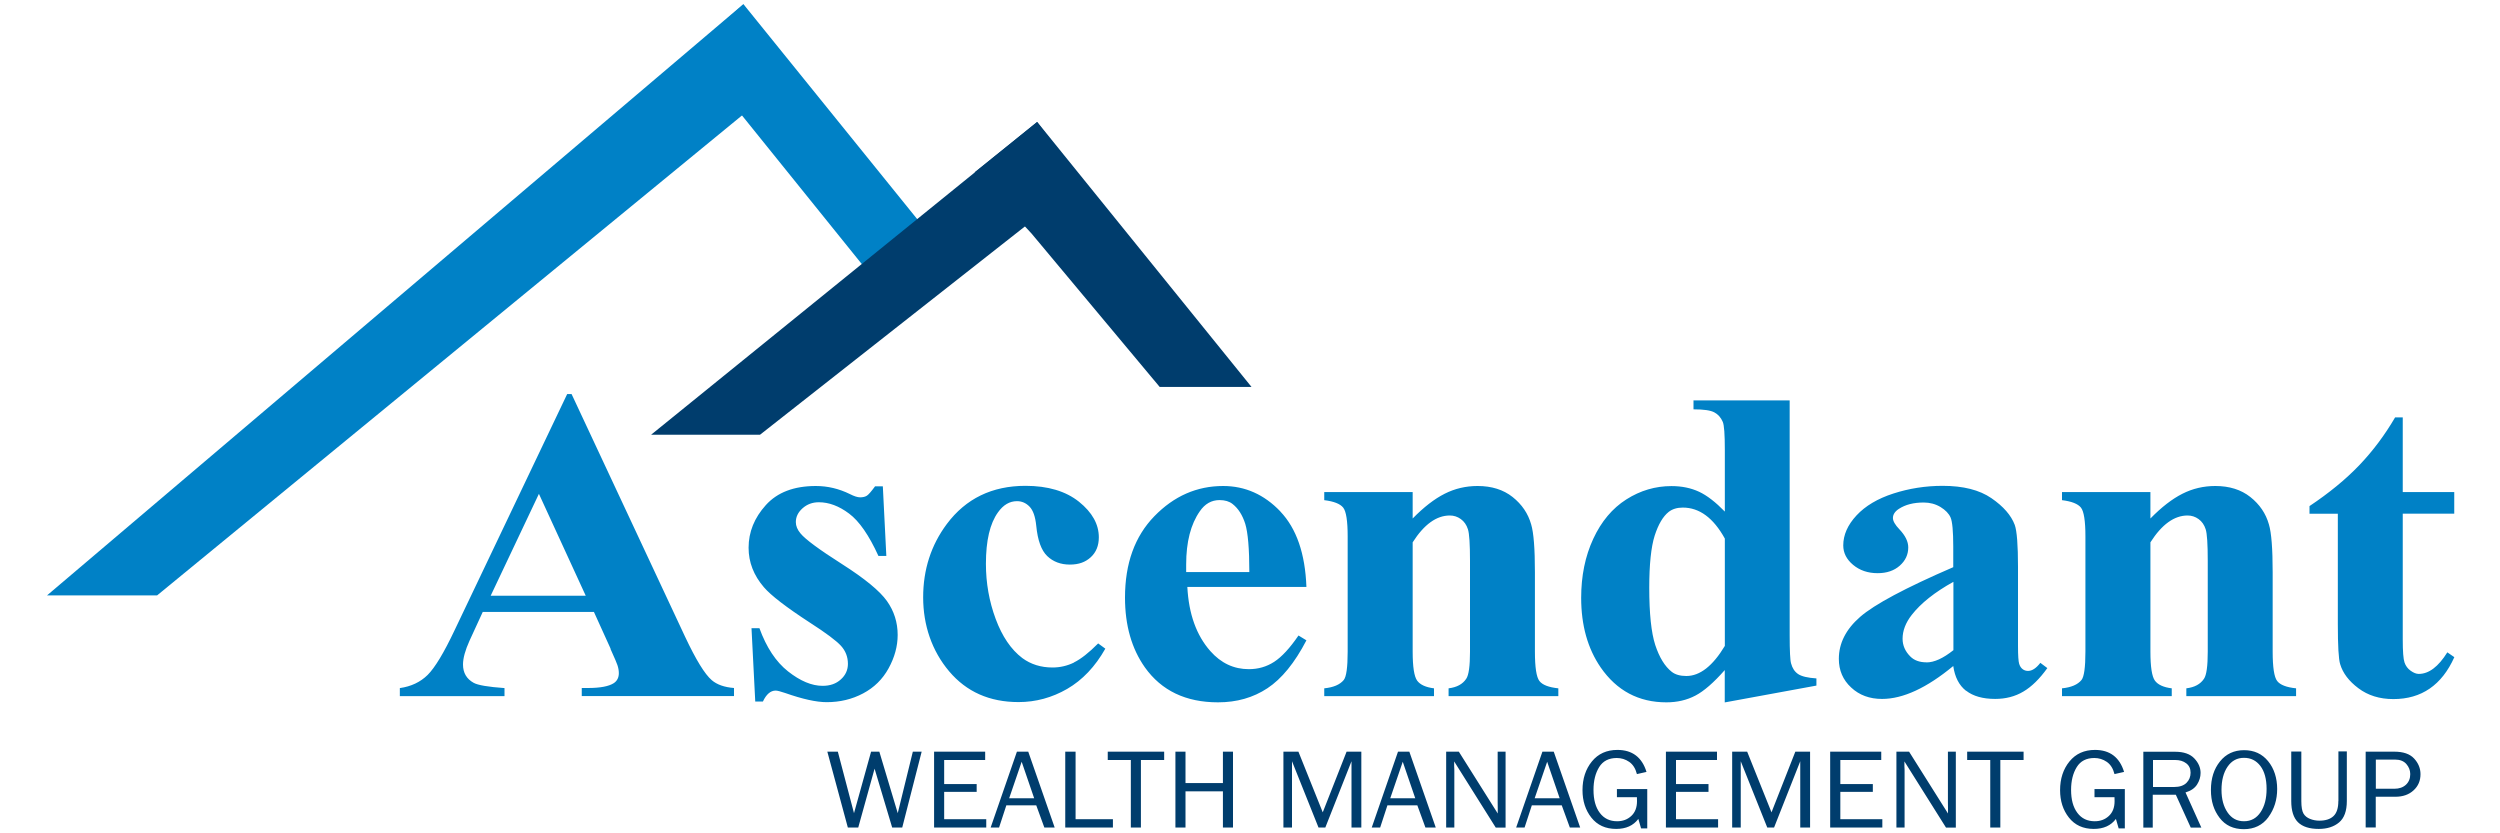 <?xml version="1.0" encoding="UTF-8" standalone="no"?>
<svg xmlns="http://www.w3.org/2000/svg" id="Layer_1" viewBox="0 0 300 100">
  <defs>
    <style>.cls-1{fill:#0081c6;}.cls-1,.cls-2{stroke-width:0px;}.cls-2{fill:#003d6d;}</style>
  </defs>
  <polygon class="cls-1" points="89.22 .51 82.61 6.4 88.02 12.59 103.91 32.3 114.92 32.3 89.22 .51"/>
  <polygon class="cls-1" points="89.19 .51 5.64 71.45 18.85 71.45 94.6 9.29 89.19 .51"/>
  <polygon class="cls-2" points="116.96 20.67 123.79 28.03 139.16 46.43 150.18 46.43 124.47 14.64 116.96 20.67"/>
  <polygon class="cls-2" points="124.44 14.64 78.13 52.17 91.2 52.17 129.85 21.78 124.44 14.64"/>
  <path class="cls-2" d="M285.1,91.15h2.31c.59,0,1.04.18,1.35.53.31.36.47.76.47,1.21,0,.53-.17.95-.52,1.28-.35.32-.81.48-1.38.48h-2.23v-3.51ZM285.1,95.61h2.35c.9,0,1.63-.26,2.18-.77.56-.51.83-1.16.83-1.94,0-.7-.26-1.33-.77-1.88-.51-.55-1.3-.82-2.38-.82h-3.43v9.1h1.21v-3.7ZM280.6,96.14c0,.82-.19,1.42-.58,1.79-.39.37-.96.55-1.7.55-.39,0-.76-.07-1.11-.21-.35-.14-.62-.35-.79-.64-.17-.29-.26-.79-.26-1.5v-5.95h-1.21v5.95c0,1.16.27,2.01.81,2.54.54.53,1.37.8,2.49.8,1.01,0,1.82-.26,2.44-.78s.93-1.37.93-2.57v-5.95h-1.01v5.95ZM267.32,97.51c-.49-.7-.74-1.61-.74-2.73s.24-2.07.73-2.78c.49-.71,1.14-1.06,1.97-1.06s1.47.33,1.97.98c.49.65.74,1.57.74,2.74s-.24,2.08-.72,2.8-1.14,1.09-1.99,1.09-1.48-.35-1.97-1.05M272.21,98.05c.7-.96,1.05-2.08,1.05-3.37s-.36-2.46-1.09-3.34c-.72-.88-1.68-1.32-2.88-1.32s-2.17.45-2.89,1.35c-.73.9-1.09,2.04-1.09,3.42s.35,2.44,1.04,3.35c.69.91,1.66,1.36,2.91,1.36s2.24-.48,2.95-1.44M258.35,91.2h2.68c.53,0,.97.13,1.32.4.35.27.52.64.52,1.12s-.16.89-.49,1.22c-.33.33-.83.5-1.49.5h-2.53v-3.24ZM262.27,95.09c.64-.19,1.1-.51,1.38-.95.28-.44.42-.91.42-1.39,0-.63-.25-1.21-.75-1.74-.5-.53-1.27-.8-2.3-.8h-3.82v9.1h1.13v-3.94h2.77l1.79,3.94h1.27l-1.9-4.22ZM251.34,94.71v.95h2.4c0,.19.01.36.01.49,0,.75-.23,1.34-.68,1.76-.46.43-1.02.64-1.71.64-.87,0-1.57-.33-2.07-1-.51-.67-.76-1.59-.76-2.77,0-1.09.23-2,.68-2.73.45-.73,1.16-1.09,2.11-1.09.54,0,1.04.15,1.49.46.45.31.76.8.93,1.47l1.15-.26c-.54-1.76-1.71-2.64-3.49-2.64-1.29,0-2.31.46-3.06,1.38-.75.92-1.13,2.07-1.13,3.45,0,1.29.35,2.39,1.06,3.29s1.7,1.36,2.98,1.36c1.18,0,2.06-.4,2.66-1.2l.33,1.14h.74v-4.72h-3.65ZM240.05,91.2h2.78v-1h-6.77v1h2.77v8.1h1.21v-8.1ZM234.71,90.2h-.96v6.13c0,.19,0,.41.01.66v.63s-4.67-7.42-4.67-7.42h-1.52v9.1h.98v-6.76c0-.16,0-.35-.02-.57v-.6s4.99,7.94,4.99,7.94h1.18v-9.1ZM220.84,98.3v-3.28h3.9v-.93h-3.9v-2.89h4.91v-1h-6.13v9.1h6.26v-1h-5.05ZM217.21,90.2h-1.77l-2.86,7.28-2.92-7.28h-1.8v9.1h1.03v-7.95l3.18,7.95h.82l3.14-7.95v7.95h1.18v-9.1ZM201.12,98.3v-3.28h3.9v-.93h-3.9v-2.89h4.92v-1h-6.13v9.1h6.26v-1h-5.05ZM194.03,94.71v.95h2.4c0,.19.01.36.01.49,0,.75-.23,1.34-.68,1.76-.46.43-1.02.64-1.71.64-.87,0-1.57-.33-2.07-1-.51-.67-.76-1.59-.76-2.77,0-1.09.23-2,.68-2.73.45-.73,1.16-1.09,2.11-1.09.54,0,1.04.15,1.49.46.45.31.76.8.93,1.47l1.15-.26c-.54-1.76-1.71-2.64-3.49-2.64-1.29,0-2.31.46-3.06,1.38-.75.92-1.13,2.07-1.13,3.45,0,1.29.35,2.39,1.06,3.29.71.9,1.7,1.36,2.98,1.36,1.18,0,2.06-.4,2.66-1.2l.33,1.14h.74v-4.72h-3.65ZM184.16,95.79l1.5-4.38,1.5,4.38h-3ZM186.46,90.2h-1.37l-3.15,9.1h1.01l.87-2.66h3.59l.97,2.66h1.24l-3.17-9.1ZM180.68,90.2h-.96v6.13c0,.19,0,.41.01.66v.63s-4.67-7.42-4.67-7.42h-1.52v9.1h.98v-6.76c0-.16,0-.35-.02-.57v-.6s4.99,7.94,4.99,7.94h1.18v-9.1ZM166.83,95.79l1.5-4.38,1.5,4.38h-3ZM169.13,90.2h-1.37l-3.15,9.1h1.01l.87-2.66h3.59l.97,2.66h1.24l-3.17-9.1ZM163.36,90.2h-1.77l-2.86,7.28-2.92-7.28h-1.8v9.1h1.03v-7.95l3.18,7.95h.82l3.14-7.95v7.95h1.18v-9.1ZM147.96,90.2h-1.21v3.77h-4.49v-3.77h-1.21v9.1h1.21v-4.34h4.49v4.34h1.21v-9.1ZM136.92,91.2h2.78v-1h-6.77v1h2.77v8.1h1.21v-8.1ZM129.07,98.3v-8.1h-1.24v9.1h5.72v-1h-4.48ZM121.1,95.79l1.5-4.38,1.5,4.38h-3ZM123.4,90.2h-1.37l-3.15,9.1h1.01l.87-2.66h3.59l.97,2.66h1.24l-3.17-9.1ZM113.3,98.3v-3.28h3.9v-.93h-3.9v-2.89h4.92v-1h-6.13v9.1h6.26v-1h-5.05ZM109.54,90.2l-1.81,7.38-2.21-7.38h-.99l-2.05,7.38-1.94-7.38h-1.26l2.46,9.1h1.25l1.96-7.06,2.11,7.06h1.21l2.33-9.1h-1.07Z"/>
  <path class="cls-1" d="M287.41,50.09c-1.23,2.11-2.66,4.02-4.3,5.74-1.64,1.71-3.63,3.34-5.97,4.9v.92h3.4v13.23c0,2.62.09,4.23.28,4.82.32,1.07,1.04,2.03,2.19,2.89,1.14.86,2.54,1.3,4.19,1.3,3.38,0,5.82-1.68,7.32-5.03l-.84-.58c-1.08,1.73-2.22,2.59-3.43,2.59-.3,0-.62-.13-.97-.38-.35-.25-.6-.58-.74-1-.14-.41-.21-1.32-.21-2.74v-15.11h6.18v-2.59h-6.18v-8.96h-.92ZM247.44,59.05v.97c1.15.14,1.91.44,2.27.89.36.45.54,1.61.54,3.46v13.83c0,1.89-.16,3.02-.47,3.4-.46.56-1.24.89-2.34,1v.94h13.17v-.94c-.98-.12-1.66-.43-2.02-.92-.36-.49-.54-1.65-.54-3.48v-13.12c1.37-2.15,2.86-3.22,4.46-3.22.48,0,.92.14,1.32.43.4.29.68.69.85,1.22.17.52.25,1.79.25,3.8v10.89c0,1.73-.15,2.81-.45,3.25-.43.65-1.13,1.03-2.12,1.15v.94h13.17v-.94c-1.15-.12-1.91-.41-2.27-.88-.36-.46-.54-1.64-.54-3.52v-9.53c0-2.83-.15-4.74-.45-5.74-.37-1.31-1.11-2.4-2.23-3.29-1.11-.88-2.52-1.32-4.2-1.32-1.41,0-2.73.31-3.95.93-1.23.62-2.51,1.61-3.84,2.97v-3.17h-10.61ZM231.18,79.48c-.84,0-1.49-.24-1.95-.71-.61-.61-.92-1.32-.92-2.12,0-.96.36-1.91,1.09-2.85,1.1-1.41,2.77-2.74,5.01-3.98v8.2c-1.23.98-2.3,1.47-3.23,1.47M235.94,82.89c.84.65,2,.98,3.48.98,1.26,0,2.39-.29,3.38-.88.99-.58,1.95-1.52,2.88-2.82l-.84-.63c-.5.65-.99.97-1.48.97-.24,0-.46-.07-.64-.21-.19-.14-.33-.35-.42-.64-.09-.29-.14-.99-.14-2.11v-9.51c0-2.64-.13-4.32-.39-5.05-.43-1.15-1.36-2.22-2.8-3.21-1.44-.99-3.39-1.48-5.86-1.48-2.04,0-4.01.31-5.9.92-1.89.61-3.37,1.49-4.43,2.63-1.06,1.14-1.59,2.34-1.59,3.6,0,.89.39,1.67,1.18,2.33.79.66,1.77,1,2.94,1,1.1,0,1.98-.3,2.66-.9.68-.6,1.02-1.33,1.02-2.19,0-.7-.35-1.42-1.06-2.17-.52-.54-.78-1-.78-1.36,0-.42.24-.79.72-1.1.78-.51,1.77-.76,2.98-.76.74,0,1.41.18,2.01.54.59.36,1,.78,1.21,1.26.21.48.32,1.65.32,3.5v2.46c-5.74,2.48-9.46,4.47-11.17,5.96-1.71,1.49-2.56,3.17-2.56,5.04,0,1.38.49,2.53,1.48,3.44.98.92,2.22,1.37,3.7,1.37,2.52,0,5.37-1.32,8.55-3.95.19,1.33.7,2.32,1.53,2.97M206.98,77.51c-1.45,2.41-2.99,3.61-4.62,3.61-.74,0-1.33-.17-1.75-.5-.84-.66-1.49-1.74-1.98-3.22-.48-1.48-.72-3.77-.72-6.86,0-2.81.22-4.9.65-6.26.44-1.36,1-2.31,1.68-2.85.45-.35,1.01-.52,1.7-.52,1.99,0,3.67,1.24,5.04,3.72v12.89ZM203.22,48.02v1.1c1.23,0,2.06.12,2.51.37.45.24.78.62,1,1.13.17.38.25,1.51.25,3.38v7.39c-1.1-1.13-2.13-1.93-3.09-2.38-.97-.45-2.07-.68-3.31-.68-1.93,0-3.74.53-5.42,1.6-1.68,1.07-3,2.64-3.97,4.73-.97,2.09-1.45,4.45-1.45,7.08,0,3.3.78,6.08,2.34,8.35,1.93,2.79,4.56,4.19,7.88,4.19,1.3,0,2.46-.27,3.49-.81,1.03-.54,2.2-1.56,3.52-3.06v3.88l11-2.02v-.86c-1.04-.07-1.77-.24-2.19-.52-.42-.28-.7-.71-.85-1.28-.11-.35-.17-1.48-.17-3.38v-28.18h-11.56ZM158.91,59.05v.97c1.15.14,1.91.44,2.27.89.36.45.54,1.61.54,3.46v13.83c0,1.89-.16,3.02-.47,3.4-.46.56-1.24.89-2.34,1v.94h13.17v-.94c-.98-.12-1.66-.43-2.02-.92-.36-.49-.54-1.65-.54-3.48v-13.12c1.37-2.15,2.86-3.22,4.46-3.22.48,0,.92.14,1.32.43.4.29.68.69.85,1.22.17.52.25,1.79.25,3.8v10.89c0,1.73-.15,2.81-.45,3.25-.43.65-1.13,1.03-2.12,1.15v.94h13.17v-.94c-1.15-.12-1.91-.41-2.27-.88-.36-.46-.54-1.64-.54-3.52v-9.53c0-2.83-.15-4.74-.45-5.74-.37-1.31-1.11-2.4-2.23-3.29-1.11-.88-2.52-1.32-4.2-1.32-1.41,0-2.73.31-3.95.93-1.23.62-2.51,1.61-3.84,2.97v-3.17h-10.61ZM142.34,68.66v-.92c0-2.71.55-4.84,1.64-6.39.61-.89,1.4-1.34,2.37-1.34.65,0,1.17.16,1.56.47.69.54,1.19,1.34,1.52,2.38.32,1.05.49,2.98.49,5.79h-7.57ZM153.64,61.37c-1.94-2.03-4.23-3.05-6.86-3.05-3.16,0-5.91,1.21-8.26,3.63-2.35,2.42-3.52,5.67-3.52,9.76,0,3.34.8,6.13,2.39,8.38,1.99,2.79,4.91,4.19,8.77,4.19,2.25,0,4.22-.56,5.93-1.69,1.71-1.13,3.27-3.04,4.68-5.75l-.95-.58c-1.04,1.52-2.01,2.57-2.92,3.16-.91.59-1.92.88-3.04.88-1.8,0-3.34-.72-4.62-2.17-1.67-1.89-2.59-4.45-2.76-7.7h14.29c-.15-4-1.19-7.01-3.13-9.05M128.89,79.5c-.82.4-1.68.6-2.59.6-1.39,0-2.6-.38-3.62-1.13-1.36-1.03-2.42-2.6-3.2-4.7-.78-2.1-1.17-4.31-1.17-6.61,0-2.78.48-4.84,1.45-6.18.63-.89,1.39-1.34,2.28-1.34.58,0,1.08.22,1.5.65.43.44.7,1.2.81,2.3.17,1.75.61,2.96,1.32,3.64.71.68,1.62,1.02,2.71,1.02s1.88-.3,2.52-.89c.64-.59.96-1.39.96-2.38,0-1.57-.79-2.99-2.38-4.27-1.59-1.27-3.73-1.91-6.42-1.91-4.01,0-7.16,1.53-9.44,4.58-1.89,2.53-2.84,5.47-2.84,8.8s1.04,6.42,3.12,8.88c2.08,2.46,4.85,3.69,8.33,3.69,2.06,0,4.01-.53,5.83-1.58,1.83-1.06,3.36-2.67,4.58-4.83l-.86-.63c-1.11,1.12-2.08,1.88-2.9,2.28M105,58.37c-.45.61-.77.98-.97,1.11-.2.13-.47.2-.81.2-.32,0-.72-.13-1.23-.39-1.32-.65-2.68-.97-4.09-.97-2.62,0-4.62.76-6,2.29-1.38,1.53-2.07,3.23-2.07,5.12,0,1.73.61,3.31,1.84,4.74.84.98,2.67,2.39,5.51,4.24,1.93,1.24,3.17,2.17,3.73,2.78.56.61.84,1.34.84,2.17,0,.73-.28,1.36-.85,1.87-.57.52-1.29.77-2.19.77-1.3,0-2.68-.58-4.14-1.73-1.46-1.15-2.6-2.88-3.44-5.19h-.95l.45,8.8h.92c.41-.87.92-1.31,1.53-1.31.2,0,.58.1,1.14.29,2.08.73,3.74,1.1,4.98,1.1,1.6,0,3.05-.35,4.37-1.05,1.32-.7,2.34-1.7,3.06-3.01.72-1.31,1.09-2.65,1.09-4.01,0-1.5-.43-2.86-1.29-4.07-.86-1.21-2.66-2.69-5.39-4.43-2.73-1.74-4.39-2.96-4.98-3.68-.37-.44-.56-.89-.56-1.36,0-.63.27-1.18.81-1.66.54-.48,1.19-.72,1.95-.72,1.21,0,2.42.45,3.63,1.36,1.22.91,2.39,2.6,3.52,5.08h.95l-.42-8.35h-.95ZM58.88,71.49l5.79-12.23,5.62,12.23h-11.42ZM73.25,77.85c.52,1.15.8,1.81.84,1.96.11.33.17.65.17.97,0,.52-.2.93-.61,1.2-.59.38-1.62.58-3.09.58h-.75v.97h18.27v-.97c-1.15-.09-2.04-.4-2.67-.94-.84-.72-1.9-2.45-3.2-5.21l-13.62-29.12h-.53l-13.51,28.34c-1.28,2.71-2.36,4.49-3.23,5.36-.87.86-1.99,1.39-3.34,1.58v.97h12.56v-.97c-1.97-.14-3.2-.35-3.7-.63-.85-.47-1.28-1.2-1.28-2.2,0-.75.26-1.7.78-2.85l1.59-3.46h13.34l2.01,4.43Z"/>
</svg>
